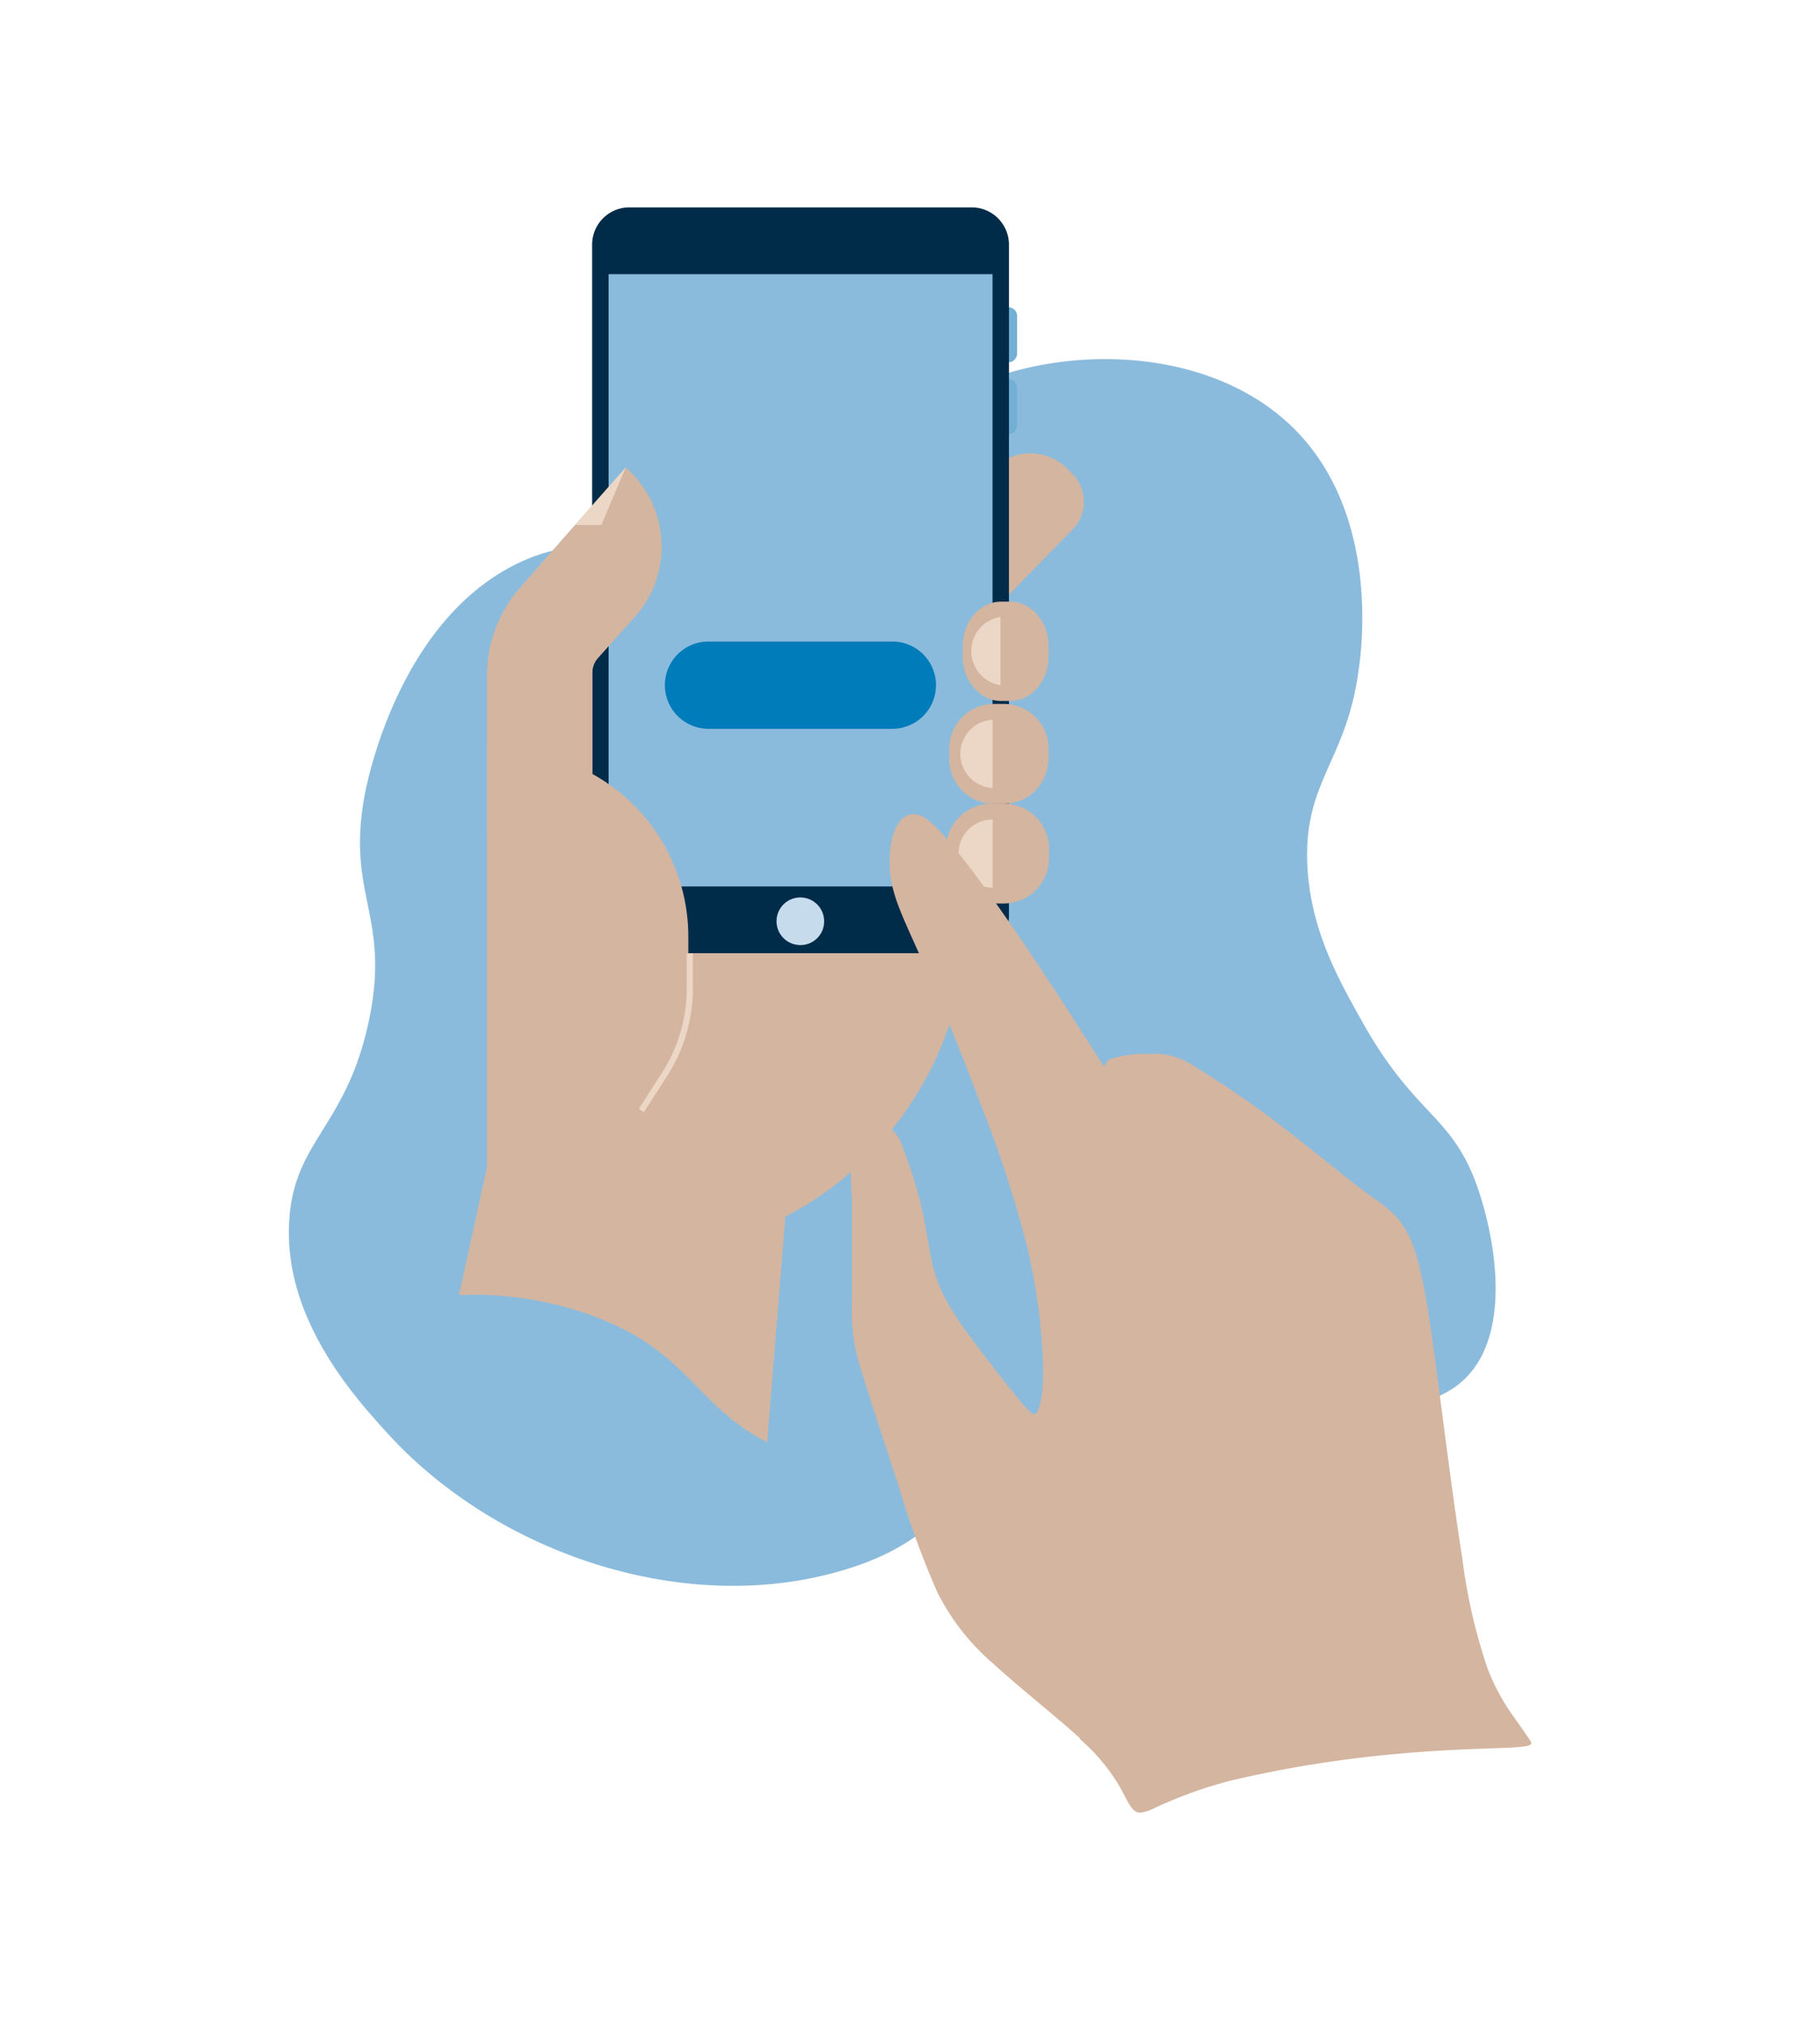 <svg id="Capa_1" data-name="Capa 1" xmlns="http://www.w3.org/2000/svg" width="183.13" height="203.48" viewBox="0 0 183.13 203.48"><path d="M39.26,144.47C36,140.9,28.49,132.86,29.1,122.81c.49-8.12,5.73-9.41,8-20.06S34.81,90.16,36.69,80c.27-1.49,3.47-17.57,15.42-23.34,10-4.82,15.45,2.74,26.88-1.85C89.47,50.61,88,43,98.18,38.68s24.88-3.54,32.78,5.23,6,21.86,5.71,23.74c-1.26,9-5.52,11-5.12,19.41.31,6.47,3.12,11.45,5.59,15.84,5.14,9.12,8.69,9.2,11.24,15.75,1.76,4.55,4.06,14.85-.81,19.87-7.09,7.31-25.23-.92-39.58,4.47a34.79,34.79,0,0,0-6.35,3.08c-5.92,4-7,9-16.85,11.89-15.66,4.67-34.43-1.52-45.53-13.49" fill="#8bbbdc" fill-rule="evenodd"/><path d="M70.38,93.62h0c-9-2.51-16.3,3-18.81,12l-5.38,24.66a34.47,34.47,0,0,1,12.65,1.8c10.43,3.54,10.86,9.14,18.35,13l2.45-30.26c2.51-9.06-.2-18.74-9.26-21.25" fill="#d4b5a0" fill-rule="evenodd"/><path d="M101.44,36.45V30.9a.89.89,0,0,1,.9.89v3.77a.89.89,0,0,1-.9.89" fill="#73aed5"/><path d="M101.44,43.69V38.13a.89.89,0,0,1,.9.89v3.77a.9.9,0,0,1-.9.9" fill="#73aed5"/><path d="M107.9,47.66l-.5-.51a5.29,5.29,0,0,0-7.47,0L98,49a4,4,0,0,0,0,5.71l1.37,7.31,8.49-8.69a4,4,0,0,0,0-5.71" fill="#d4b5a0" fill-rule="evenodd"/><path d="M63.58,126.22h0a13.84,13.84,0,0,1-13.91-13.75L49.49,79.4l47.7-.27.08,13a33.89,33.89,0,0,1-33.69,34.08" fill="#d4b5a0" fill-rule="evenodd"/><path d="M97.77,95.88H63.33a3.75,3.75,0,0,1-3.75-3.75V24.61a3.75,3.75,0,0,1,3.75-3.75H97.77a3.75,3.75,0,0,1,3.75,3.75V92.13a3.75,3.75,0,0,1-3.75,3.75" fill="#002b49" fill-rule="evenodd"/><rect x="61.24" y="27.58" width="38.63" height="61.59" fill="#8bbbdc"/><path d="M82.86,92.7A2.33,2.33,0,1,0,80.54,95,2.31,2.31,0,0,0,82.86,92.7Z" fill="#c6dced"/><path d="M82.86,92.7A2.33,2.33,0,1,0,80.54,95,2.31,2.31,0,0,0,82.86,92.7Z" fill="none" stroke="#c6dced" stroke-miterlimit="10" stroke-width="0.13"/><path d="M105.56,86.27v-.88a4.56,4.56,0,0,0-4.6-4.55H99.74a4.58,4.58,0,0,0-4.55,4.61v.88a4.57,4.57,0,0,0,4.6,4.55H101a4.56,4.56,0,0,0,4.55-4.6" fill="#d4b5a0" fill-rule="evenodd"/><path d="M105.51,76.32v-1A4.51,4.51,0,0,0,101,70.81h-1a4.5,4.5,0,0,0-4.48,4.53v1A4.5,4.5,0,0,0,100,80.86h1a4.51,4.51,0,0,0,4.48-4.53" fill="#d4b5a0" fill-rule="evenodd"/><path d="M54.17,117.33H49l0-41.82h1.5A18.72,18.72,0,0,1,69.26,94.26v8a15.08,15.08,0,0,1-15.09,15.07" fill="#d4b5a0" fill-rule="evenodd"/><path d="M69.72,95.89v3.68a16.08,16.08,0,0,1-.67,4.45,15.72,15.72,0,0,1-1.84,4.09l-2.43,3.77-.51-.34,2.42-3.76a15.32,15.32,0,0,0,1.77-3.93,15.54,15.54,0,0,0,.64-4.28V95.89Z" fill="#ecd6c6" fill-rule="evenodd"/><path d="M99.88,72.4a3.44,3.44,0,0,0,0,6.87Z" fill="#ecd6c6" fill-rule="evenodd"/><path d="M99.88,82.43a3.43,3.43,0,1,0,0,6.86Z" fill="#ecd6c6" fill-rule="evenodd"/><path d="M105.51,66V65c0-2.49-1.75-4.49-3.9-4.48h-.88c-2.14,0-3.87,2-3.86,4.52v1c0,2.48,1.76,4.49,3.9,4.47h.88c2.14,0,3.87-2,3.86-4.53" fill="#d4b5a0" fill-rule="evenodd"/><path d="M100.67,62.06a3.47,3.47,0,0,0,0,6.86Z" fill="#ecd6c6" fill-rule="evenodd"/><path d="M71.29,64.53h18.5a4.39,4.39,0,0,1,0,8.78H71.29a4.39,4.39,0,1,1,0-8.78" fill="#007cba"/><path d="M63,47h0L56.5,54.35l-4.13,4.72A13.37,13.37,0,0,0,49,67.9V84H59.61V67.66a2.18,2.18,0,0,1,.54-1.44L63.93,62a10.6,10.6,0,0,0-1-15" fill="#d4b5a0" fill-rule="evenodd"/><polygon points="62.97 47 60.51 52.81 57.86 52.81 62.97 47" fill="#ecd6c6" fill-rule="evenodd"/><path d="M108.68,174.87c-2.33-2.14-6.1-5.1-8.78-7.56a23,23,0,0,1-5.6-7.18,86.45,86.45,0,0,1-3.81-10.44c-1.35-4.13-2.93-8.87-3.77-11.68a18.64,18.64,0,0,1-1-6.83c0-3.14,0-8.53,0-11.9s-.08-4.71-.15-5.49-.16-1,.56-1.05a7.32,7.32,0,0,1,3.21.62c.94.52,1.28,1.4,1.78,2.81a46.62,46.62,0,0,1,1.6,5.23c.44,1.91.68,3.79,1,5.27a14.18,14.18,0,0,0,1.26,3.68,27.13,27.13,0,0,0,2.75,4.25c1.46,2,3.65,4.8,4.89,6.28s1.5,1.64,1.79,1.06.59-1.89.54-4.68a60.23,60.23,0,0,0-1.54-11.61,117.64,117.64,0,0,0-4.6-14.24c-1.85-4.89-3.85-9.85-5.45-13.51s-2.79-6-3.37-8a10.69,10.69,0,0,1-.37-4.7,5.42,5.42,0,0,1,1-2.67A1.69,1.69,0,0,1,92.43,82c.75.23,1.6,1,2.91,2.49s3.08,3.83,5.08,6.66,4.24,6.17,6.18,9.16,3.6,5.6,4.19,6.52.14.16.85-.27a11.49,11.49,0,0,1,4-.54,7,7,0,0,1,4.53,1.25,95.26,95.26,0,0,1,9.09,6.26c3.17,2.43,5.88,4.72,8,6.28s3.67,2.42,4.76,5.08,1.76,7.12,2.54,13.06,1.72,13.38,2.57,18.75a56.38,56.38,0,0,0,2.54,11.11,21.62,21.62,0,0,0,2.77,5.06c.77,1.1,1.23,1.75,1.5,2.17s.34.62-1.77.74-6.43.15-11.88.67a119.4,119.4,0,0,0-16.45,2.66,44.18,44.18,0,0,0-8,2.92c-1.29.52-1.6.29-2-.23s-.73-1.33-1.36-2.39a19.22,19.22,0,0,0-3.85-4.5" fill="#d4b5a0" fill-rule="evenodd"/><polygon points="85.52 113.06 87.66 118.76 85.67 120.32 85.52 113.06" fill="#d4b5a0" fill-rule="evenodd"/><path d="M90,85c.29.53.9,1.45,1.27,2.14a7.71,7.71,0,0,0,.77,1.39,1.32,1.32,0,0,0,1,.23,4.5,4.5,0,0,0,1.24-.13,3.16,3.16,0,0,0,1.52-.82,1.78,1.78,0,0,0,.41-1.64,5,5,0,0,0-1-1.81,10.86,10.86,0,0,0-1.14-1.27,7.28,7.28,0,0,0-.93-.76,2.53,2.53,0,0,0-.7-.35,1.62,1.62,0,0,0-.66-.06,1.84,1.84,0,0,0-.69.24,2.19,2.19,0,0,0-.58.52,3.47,3.47,0,0,0-.41.7c-.11.25-.2.52-.27.73s-.09.36.19.89" fill="#d4b5a0" fill-rule="evenodd"/></svg>